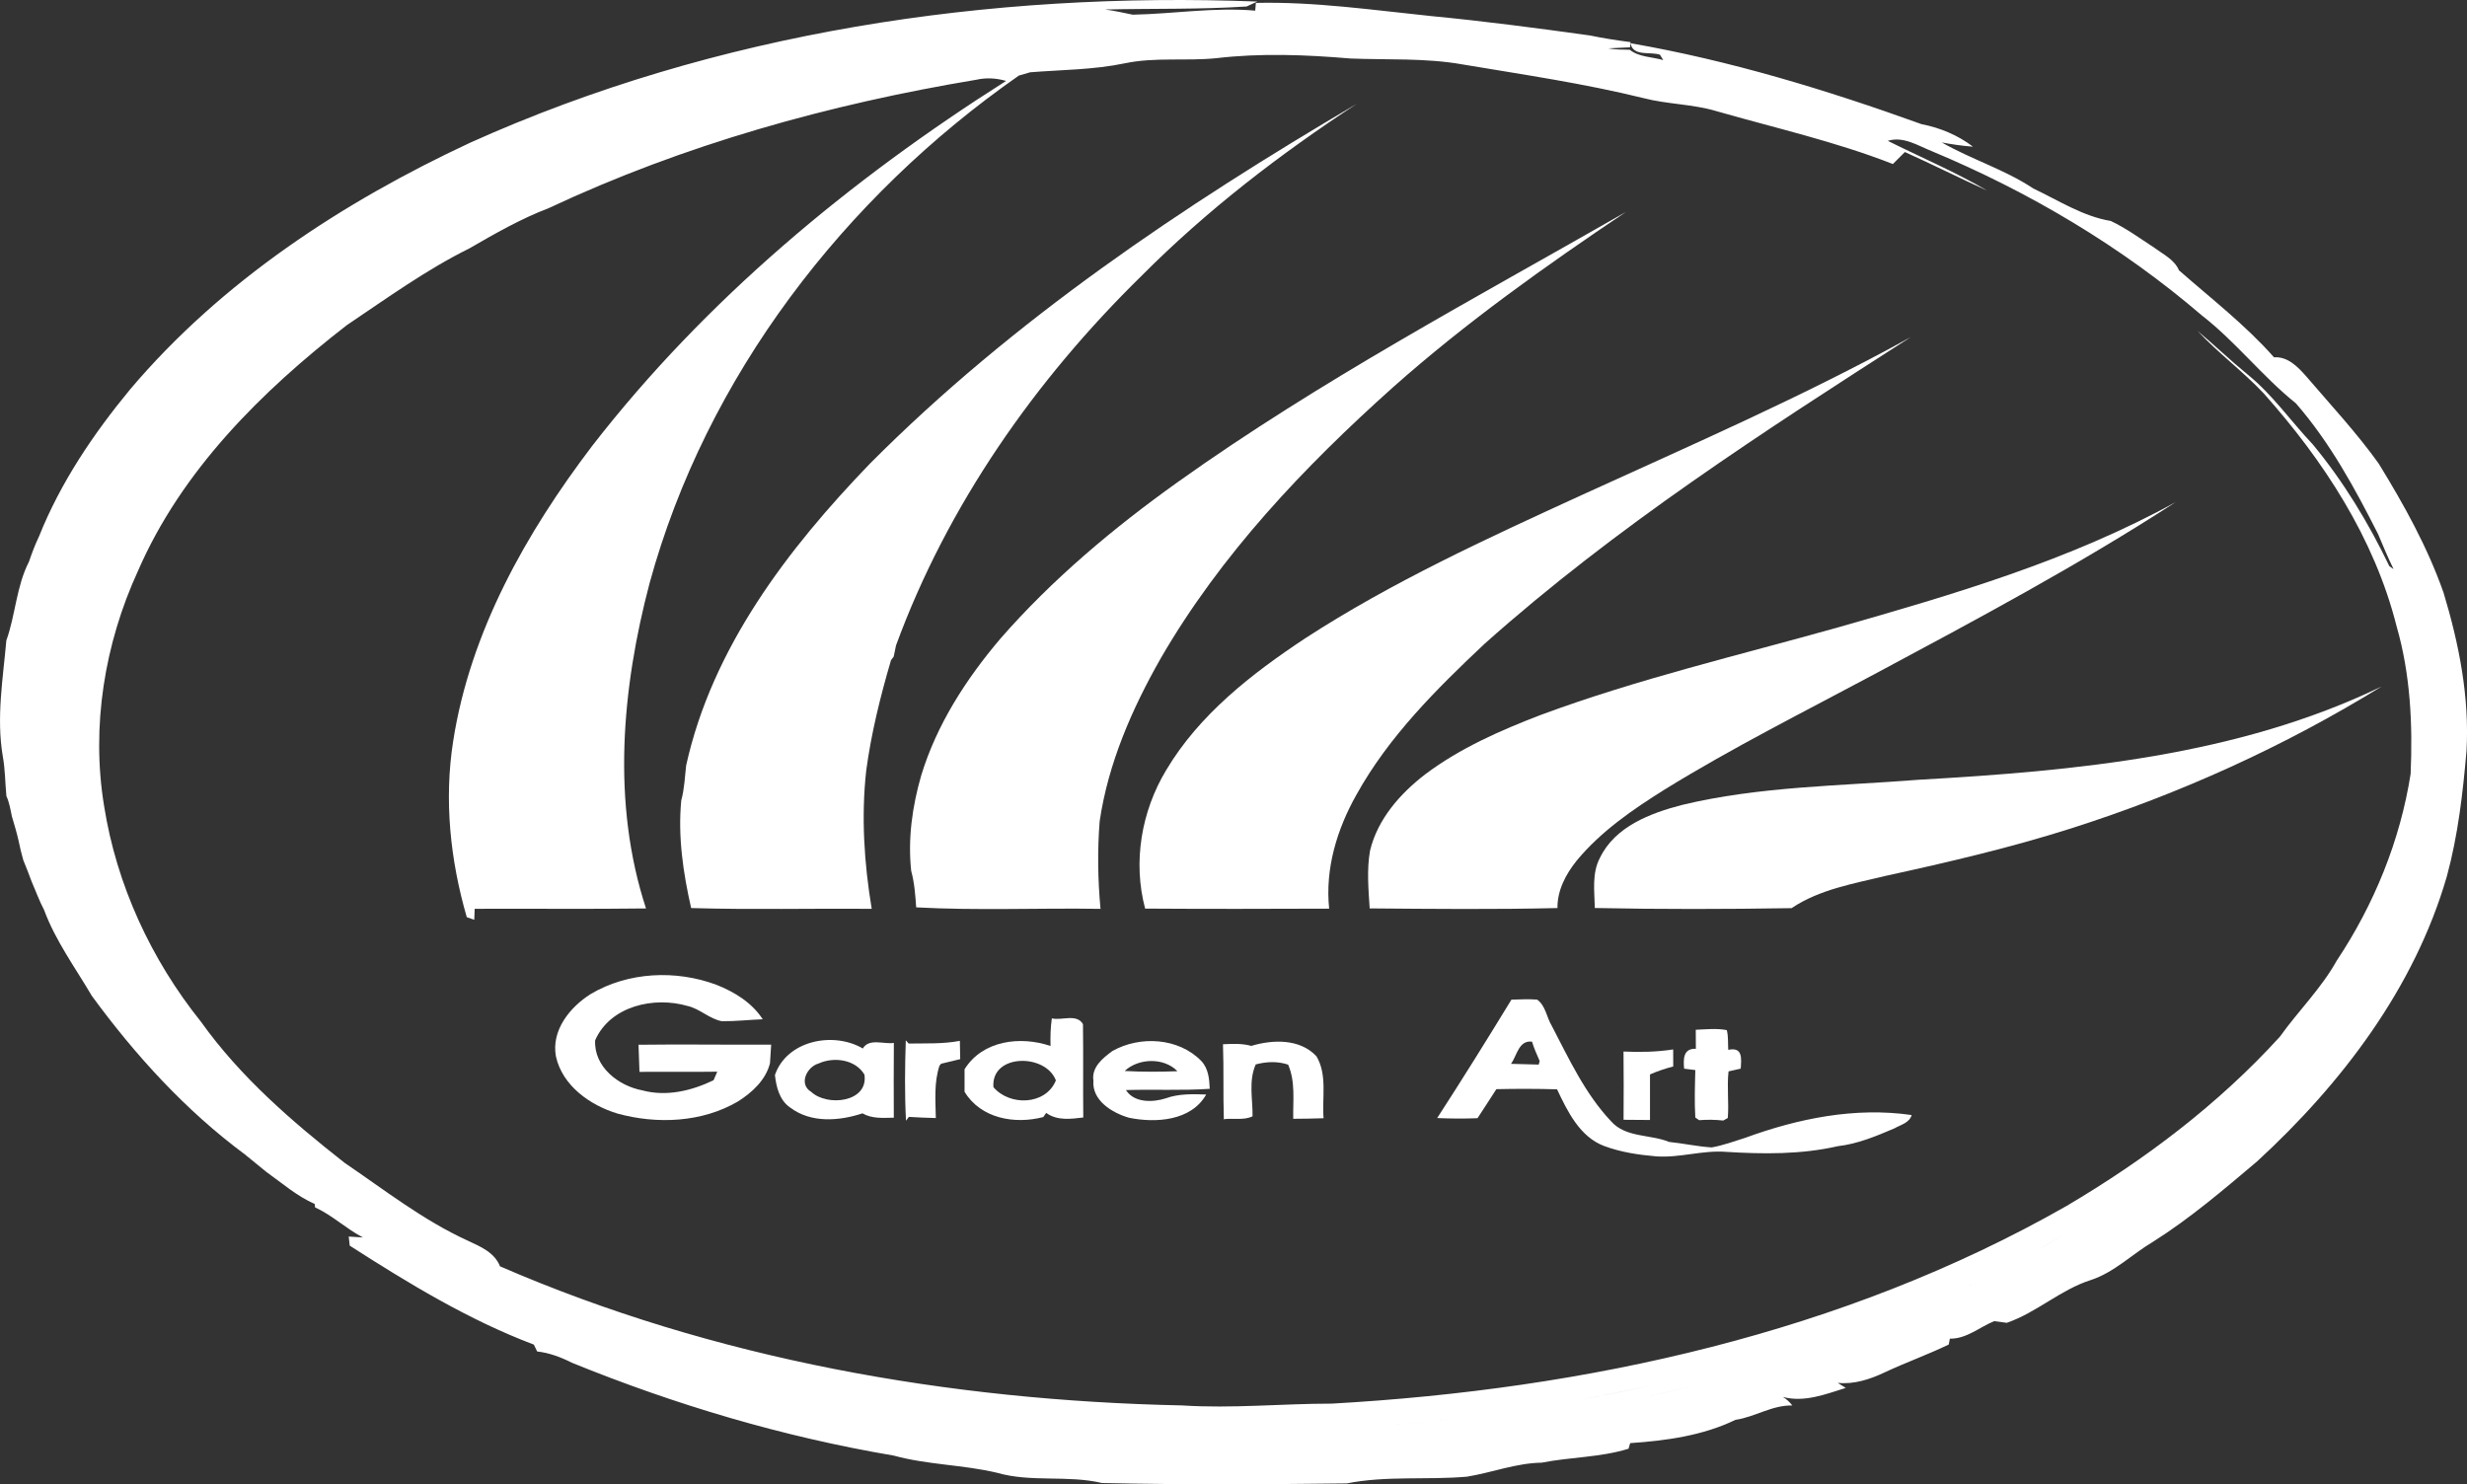 <?xml version="1.0" encoding="UTF-8"?>
<svg xmlns="http://www.w3.org/2000/svg" id="Livello_2" data-name="Livello 2" viewBox="0 0 493.73 297.08">
  <rect x="0" y="0" width="493.73" height="297.08" fill="#333333" stroke="none"/>
  <defs>
    <style>
      .cls-1 {
        fill: #fff;
      }
    </style>
  </defs>
  <g id="Livello_1-2" data-name="Livello 1">
    <g>
      <path class="cls-1" d="M489.02,118.58c-3.21-9.12-7.93-17.6-12.98-25.82-4.41-6.16-9.59-11.71-14.51-17.46-1.66-1.88-3.68-3.98-6.42-3.78-5.72-6.47-12.56-11.74-19.02-17.41-.91-2.15-3.13-3.18-4.9-4.5-2.87-1.87-5.65-3.92-8.75-5.38-5.59-.93-10.46-4.11-15.52-6.51-5.73-3.81-12.37-5.81-18.31-9.21,2.06.39,4.15.69,6.25.85-3.01-2.3-6.59-3.79-10.3-4.51-18.97-6.84-38.35-12.75-58.25-16.2.52,2.73,3.9,1.63,5.9,2.3l.66,1.08c-2.24-.67-4.81-.56-6.71-2.07-1.45-.02-2.89-.01-4.3-.28,1.09-.05,3.28-.16,4.37-.21l.09-1.04c-2.72-.35-5.43-.77-8.11-1.33-10.56-1.47-21.13-2.86-31.75-3.88-11.68-1.2-23.35-2.91-35.12-2.64-.03.39-.09,1.16-.13,1.55-8.16-.72-16.33.65-24.51.81-1.85-.38-3.69-.8-5.56-1.04,9.45-.22,18.92.01,28.35-.6.54-.24,1.61-.74,2.14-.99-53.65-2.07-108.34,6.11-157.51,28.24-25.51,11.89-49.72,27.71-68.04,49.34-7.39,8.94-13.98,18.71-18.29,29.52-.79,1.63-1.41,3.32-2,5.03-2.52,4.91-2.68,10.6-4.52,15.75-.68,7.68-2.02,15.45-.72,23.15.49,2.64.47,5.34.73,8,.59,1.29.81,2.69,1.1,4.07.47,1.58.95,3.17,1.32,4.79.26,1.33.59,2.65.96,3.96.59,1.4,1.12,2.83,1.66,4.26.83,1.9,1.53,3.87,2.5,5.71,2.29,6.19,6.24,11.55,9.56,17.2,8.7,11.89,18.77,22.95,30.64,31.74,1.43,1.17,2.85,2.35,4.29,3.5,3.16,2.24,6.11,4.85,9.68,6.41l.06.68c3.44,1.56,6.22,4.28,9.58,6.02-.71-.05-2.13-.14-2.84-.18l.2,1.82c11.73,7.53,23.76,14.86,36.85,19.81.17.34.5,1.03.66,1.37,2.46.28,4.76,1.15,6.96,2.26,20.73,8.44,42.31,14.84,64.39,18.58,6.77,1.86,13.86,1.82,20.68,3.44,6.85,1.98,14.09.41,21.01,2.05,16.32.36,32.66.28,48.99.08,7.93-1.58,16.06-.64,24.08-1.35,5-.82,9.81-2.72,14.93-2.8,5.77-1.14,11.73-1.04,17.38-2.79.08-.28.25-.84.33-1.12,7.15-.49,14.54-1.49,21.07-4.66,3.94-.58,7.27-2.95,11.38-2.88-.53-.69-1.15-1.26-1.88-1.7,4.3,1.14,8.52-.55,12.58-1.81-.54-.34-1.08-.68-1.61-1.01,3.28.33,6.44-.71,9.37-2.09,4.23-1.99,8.64-3.55,12.85-5.59.05-.3.16-.88.22-1.17,3.33.06,5.93-2.31,8.88-3.51.62.09,1.88.26,2.51.34,5.97-2.05,10.76-6.64,16.81-8.56,4.71-1.54,8.25-5.17,12.44-7.65,7.45-4.7,14.15-10.44,20.86-16.11,16.93-15.58,31.5-34.7,37.97-57.06,2.23-8.2,3.2-16.67,3.93-25.12.61-10.76-1.51-21.44-4.61-31.69ZM423.16,240.62c1.65-1.21,3.26-2.47,4.81-3.81h0c-1.55,1.33-3.16,2.6-4.81,3.81ZM260.62,285.99c.87,0,1.73.01,2.6.01-.87,0-1.73,0-2.6-.01ZM243.12,286.66c.76,0,1.51-.01,2.27-.05-.76.04-1.51.05-2.27.05ZM278.03,285.18c4.8-.4,9.6-.88,14.4-1.45-4.79.57-9.59,1.05-14.4,1.45ZM316.31,280.15c4.75-.87,9.49-1.83,14.2-2.88-4.71,1.06-9.45,2.02-14.2,2.88ZM328.25,279.84c3.52-.77,7.02-1.6,10.52-2.47,1.49-.39,2.98-.79,4.47-1.2,4.46-1.23,8.9-2.54,13.31-3.95-4.41,1.41-8.85,2.72-13.31,3.95-1.49.41-2.98.81-4.47,1.2-3.49.88-7,1.7-10.52,2.47-3.52.77-7.04,1.49-10.58,2.15,3.54-.66,7.06-1.38,10.58-2.15ZM386.83,260.73c-2.82,1.26-5.65,2.47-8.51,3.63,2.86-1.16,5.7-2.37,8.51-3.63ZM407.48,250.29c1.8-.98,3.59-1.98,5.36-3,2.66-1.54,5.28-3.16,7.82-4.89-2.54,1.73-5.16,3.35-7.82,4.89-1.77,1.03-3.56,2.03-5.36,3-5.37,3.06-10.86,5.89-16.44,8.51,5.58-2.62,11.07-5.45,16.44-8.51ZM172.39,280.15c3.23.41,6.47.84,9.7,1.25-3.23-.41-6.47-.84-9.7-1.25ZM386.58,30.24c19.54,8.15,37.99,19.08,54.08,32.89,6.81,5.29,12.11,12.21,18.83,17.6,6.81,7.83,11.78,16.95,16.44,26.16.99,2.36,1.98,4.72,3.11,7.03-.22-.16-.65-.46-.86-.62-4.16-8.65-9.17-16.94-15.31-24.35-4.39-4.63-8.05-9.95-13.04-13.99-3.44-2.81-6.64-5.89-10.04-8.74,4.16,4.45,9.08,8.09,13.26,12.52,11.97,13.44,22.17,29.01,26.6,46.65,2.76,9.57,3.23,19.61,2.8,29.5-2.09,13.36-7.31,26.15-14.79,37.39-3.1,5.57-7.69,10.05-11.37,15.21-12.31,13.53-27.01,24.62-42.72,33.9-44.65,25.44-96.09,36.68-147.03,39.55-10,0-19.98,1.01-29.97.36-46.63-.97-93.57-9.22-136.5-27.84-1.11-2.82-3.96-3.97-6.5-5.16-8.86-4.05-16.57-10.1-24.58-15.54-10.58-8.3-20.9-17.22-28.75-28.23-9.99-12.45-16.92-27.43-19.41-43.24-2.61-15.89.1-32.47,6.8-47.05,8.73-20.07,24.71-35.92,41.77-49.15,8.01-5.38,15.87-11.08,24.55-15.38,5.15-2.98,10.33-5.94,15.91-8.07,27.06-12.7,56.11-20.78,85.54-25.68,1.98-.45,4.01-.33,5.95.24-31.19,19.77-60.14,43.78-82.84,73.06-13.24,17.42-24.42,37.24-27.82,59.12-1.84,11.77-.58,23.8,2.73,35.2.37.13,1.12.39,1.5.52.02-.55.06-1.65.08-2.2,11.43-.05,22.86.08,34.29-.07-6.9-21.06-4.86-43.97.71-65.09,11.32-41.39,38.97-77.23,73.92-101.62.57-.16,1.69-.49,2.25-.65,6.34-.51,12.75-.49,19-1.81,6-1.25,12.16-.4,18.22-1.01,8.92-1.05,17.95-.7,26.88.06,7.46.3,14.96-.13,22.35,1.17,12.14,2.04,24.35,3.81,36.31,6.76,4.82,1.25,9.87,1.18,14.64,2.62,11.79,3.38,23.82,6.09,35.26,10.57.79-.8,1.59-1.6,2.4-2.4,5.52,2.48,10.94,5.22,16.46,7.71-6.4-3.75-13.25-6.64-19.88-9.95,3.11-.97,5.98.94,8.77,2.05Z"></path>
      <path class="cls-1" d="M271.55,20.77c-34.84,20.48-68.81,43.25-97.43,72.01-16.44,17.05-31.59,36.85-36.8,60.44-.27,2.34-.35,4.72-.98,7-.69,7.23.38,14.49,1.98,21.53,12.04.36,24.09.05,36.14.16-1.52-9.15-2.12-18.44-1.1-27.69,1.01-7.49,2.83-14.83,4.96-22.08l.54-.72c.12-.56.35-1.67.46-2.23,10.29-28.07,27.84-53.11,49.12-73.96,13-13.08,27.7-24.37,43.11-34.46Z"></path>
      <path class="cls-1" d="M200.16,127.89c-6.83,8.06-12.71,17.16-15.8,27.34-1.78,6.16-2.69,12.66-2,19.07.65,2.38.83,4.85,1,7.31,12.27.67,24.6.1,36.89.3-.54-5.83-.63-11.71-.17-17.54,1.71-11.59,6.46-22.48,12.22-32.6,12.01-20.76,28.7-38.35,46.49-54.26,14.58-12.95,30.5-24.27,46.66-35.12-30.31,17.36-61.28,33.79-89.76,54.11-12.88,9.2-25.11,19.44-35.53,31.39Z"></path>
      <path class="cls-1" d="M297.1,128.87c26.2-23.38,55.81-42.48,85.29-61.39-21.35,11.8-43.76,21.52-65.93,31.65-18.87,8.65-37.85,17.33-55.31,28.67-10.64,7.06-21.12,15.19-27.75,26.33-4.97,8.24-6.71,18.38-4.22,27.73,12.28.08,24.55.06,36.83.01-.84-7.98,1.57-15.92,5.47-22.82,6.46-11.64,16-21.13,25.62-30.18Z"></path>
      <path class="cls-1" d="M308.37,143.09c-8.1,3.11-16.17,6.65-23.15,11.9-5.02,3.87-9.51,8.96-11.03,15.27-.67,3.82-.32,7.72-.07,11.56,12.52.1,25.06.23,37.58-.07-.04-3.55,1.67-6.77,3.83-9.47,4.87-5.89,11.25-10.27,17.68-14.29,13.59-8.38,27.87-15.53,41.93-23.05,20.41-10.93,40.88-21.85,60.3-34.45-21.15,11.66-44.5,18.5-67.61,25.09-19.89,5.59-40.06,10.32-59.46,17.51Z"></path>
      <path class="cls-1" d="M336.6,161.12c-6.31,1.64-13.36,4.31-16.39,10.56-1.65,3.11-1.1,6.7-1.03,10.06,13.11.27,26.26.24,39.37.03,5.64-3.78,12.44-4.9,18.92-6.48,12.46-2.72,24.89-5.62,37.05-9.49,21.72-6.92,42.66-16.4,62.07-28.37-28.77,13.87-61.11,16.85-92.55,18.64-15.84,1.25-31.92,1.31-47.44,5.05Z"></path>
      <path class="cls-1" d="M216.74,204.99c-1.24-2.17-4.26-.67-6.23-1.16-.27,1.83-.31,3.68-.26,5.53-6.01-2.05-13.61-1.14-17.21,4.66v4.5c3.24,5.37,10.07,6.56,15.76,5.06l.58-.83c2.19,1.6,4.9,1.22,7.42.92-.07-6.23.03-12.46-.06-18.68ZM198.82,217.6c-.53-6.72,10.43-6.82,12.5-1.35-2.03,4.99-9.26,5.17-12.5,1.35Z"></path>
      <path class="cls-1" d="M337.05,213.9c.56.07,1.68.21,2.24.28-.08,3.16-.19,6.34,0,9.5.19.13.58.4.77.53,1.6-.13,3.21-.11,4.82.07.22-.13.68-.38.91-.51.25-3.1-.2-6.23.15-9.33.61-.13,1.83-.41,2.44-.55.12-2.01.46-4.39-2.5-3.76-.08-1.32.04-2.67-.29-3.95-2.05-.39-4.15-.15-6.21-.07,0,1.27.01,2.54.02,3.81-2.56-.11-2.52,2.1-2.35,3.98Z"></path>
      <path class="cls-1" d="M172.68,209.86c-5.89-3.46-15.21-1.63-17.59,5.31.27,2.41.91,5.07,3.07,6.52,4.14,3.13,9.77,2.7,14.45,1.15,1.91,1.11,4.15.9,6.27.87-.01-4.99-.04-9.98.01-14.97-1.99.32-4.96-1.01-6.21,1.12ZM162.35,218.54c-2.58-1.53-.89-5.03,1.51-5.69,3.02-1.37,7.34-.81,9.14,2.23.86,5.55-7.44,6.47-10.65,3.46Z"></path>
      <path class="cls-1" d="M127.79,209.11c.05,1.81.11,3.62.19,5.43,5.19-.05,10.38.04,15.57-.04-.19.43-.56,1.28-.74,1.71-4.4,2.12-9.43,3.33-14.26,2.03-4.79-.9-9.72-4.71-9.44-10.03,3.05-6.9,11.81-8.81,18.51-6.86,2.47.57,4.35,2.58,6.85,3.05,2.73.03,5.45-.29,8.18-.39-2.15-3.32-5.64-5.46-9.24-6.89-8.13-3.04-17.69-2.62-25.21,1.85-4.15,2.62-7.9,7.26-6.94,12.47,1.29,5.88,6.84,9.78,12.31,11.44,7.93,2.18,16.93,1.8,24.14-2.43,2.82-1.79,5.54-4.28,6.39-7.63.06-.93.18-2.8.24-3.73-8.85.05-17.7-.1-26.55.02Z"></path>
      <path class="cls-1" d="M181.86,208.87l-.58-.65c-.18,5.36-.24,10.73.04,16.09l.57-.76c1.8.12,3.59.18,5.4.23-.06-3.51-.39-7.11.74-10.5.08-.1.26-.28.34-.38,1.26-.3,2.53-.6,3.8-.91-.03-1.22-.06-2.44-.07-3.66-3.38.65-6.82.48-10.24.54Z"></path>
      <path class="cls-1" d="M242.11,217.93c-.08-1.95-.26-4.06-1.68-5.56-4.54-4.68-12.29-5.12-17.81-2-1.91,1.4-4.21,3.26-3.79,5.93-.33,3.98,3.78,6.46,7.12,7.42,5.34,1.1,12.47.64,15.45-4.65-2.73-.09-5.51-.18-8.11.77-2.59.83-6.32.92-7.95-1.66,5.59-.17,11.19.13,16.77-.25ZM225.08,214.36c2.78-2.59,7.87-2.74,10.56.05-3.52.13-7.05.15-10.56-.05Z"></path>
      <path class="cls-1" d="M263.47,211.42c-3.31-3.55-8.74-3.37-13.05-2.08-1.85-.52-3.77-.42-5.66-.33.18,4.96.01,9.94.17,14.91l-.09.1c1.91-.27,4.07.28,5.84-.59.05-3.48-.84-6.99.63-10.38,2.14-.57,4.36-.67,6.49.04,1.49,3.43.95,7.2,1.02,10.84,2.02-.01,4.05-.04,6.07-.11-.33-4.11.79-8.67-1.42-12.4Z"></path>
      <path class="cls-1" d="M334.85,210.05c-3.29.51-6.62.57-9.93.42.03,4.55.06,9.1.01,13.66,1.76.02,3.52.03,5.29.04,0-3.04.01-6.08,0-9.12,1.5-.65,3.06-1.18,4.65-1.59,0-.86-.01-2.56-.01-3.41Z"></path>
      <path class="cls-1" d="M349.22,227.76c-2.2.7-4.37,1.49-6.65,1.9-2.86-.18-5.67-.81-8.52-1.1-3.78-1.55-8.69-.82-11.61-4.12-5.2-5.5-8.42-12.48-11.88-19.12-1.03-1.7-1.23-4.05-2.93-5.25-1.72-.12-3.43-.04-5.14.01-4.86,7.96-9.79,15.88-14.86,23.7,2.69.12,5.38.14,8.07.03,1.26-1.93,2.53-3.86,3.77-5.81,4.04-.09,8.1-.09,12.15.03,2.08,4.4,4.56,9.52,9.41,11.34,3.35,1.25,6.9,1.78,10.45,2.08,4.7.34,9.29-1.28,13.99-.9,7.45.46,15.02.54,22.35-1.14,3.95-.45,7.69-2.01,11.33-3.57,1.24-.71,2.99-1.09,3.44-2.66-11.34-1.64-22.74.69-33.37,4.58ZM308.14,212.36c-.05.18-.14.54-.19.72-1.85-.04-3.7-.09-5.54-.15,1.18-1.65,1.54-4.77,4.2-4.44.4,1.34.97,2.59,1.53,3.87Z"></path>
    </g>
  </g>
</svg>

